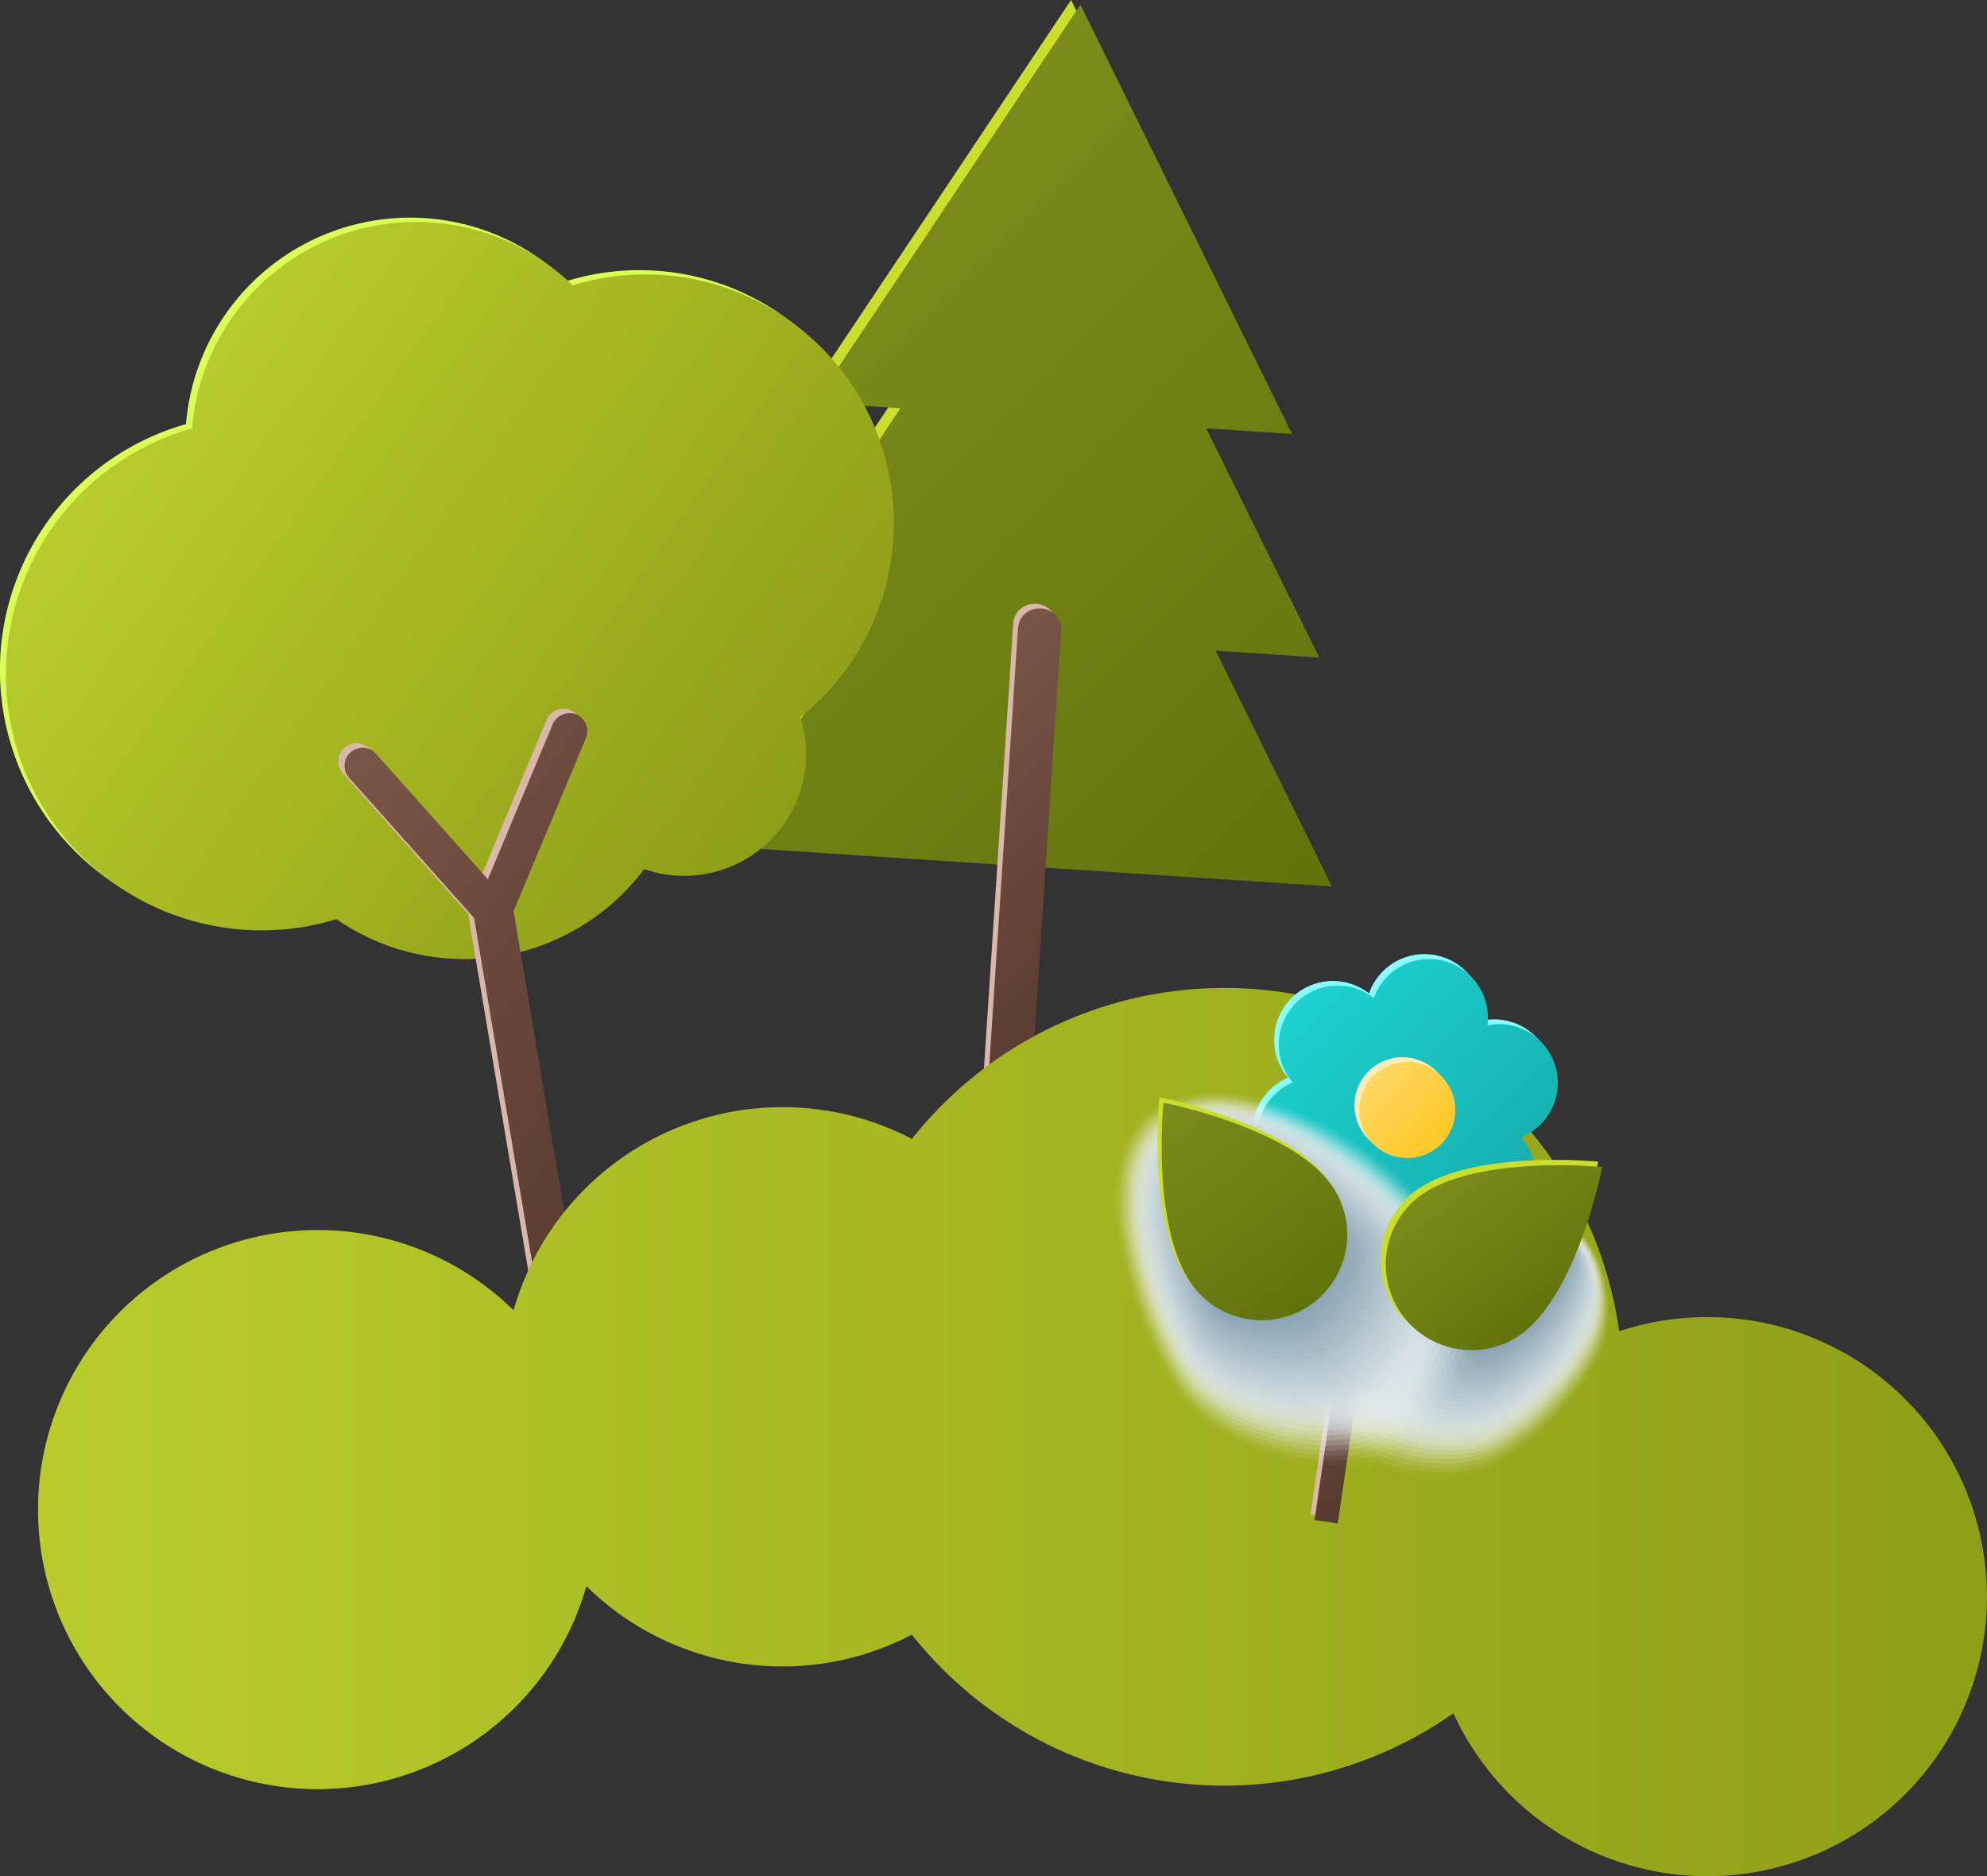 <?xml version="1.0" encoding="UTF-8"?> <svg xmlns="http://www.w3.org/2000/svg" xmlns:xlink="http://www.w3.org/1999/xlink" viewBox="0 0 561 529.66"><rect x="0" y="0" width="561" height="529.66" fill="#333333" stroke="none"/> <defs> <style>.cls-1{isolation:isolate;}.cls-2{fill:#cade2e;}.cls-3{fill:url(#linear-gradient);}.cls-4{fill:#dbb7ab;}.cls-5{fill:url(#linear-gradient-2);}.cls-6{fill:#dafe56;}.cls-7{fill:url(#linear-gradient-3);}.cls-8{fill:url(#linear-gradient-4);}.cls-9{fill:url(#linear-gradient-5);}.cls-10{fill:#87fffd;}.cls-11{fill:url(#linear-gradient-6);}.cls-12{fill:#ffedba;}.cls-13{fill:url(#linear-gradient-7);}.cls-14{fill:url(#linear-gradient-8);}.cls-15{mix-blend-mode:multiply;}.cls-16{fill:#fff;opacity:0;}.cls-17{fill:#fbfcfc;opacity:0.03;}.cls-18{fill:#f7f9fa;opacity:0.06;}.cls-19{fill:#f3f6f7;opacity:0.1;}.cls-20{fill:#eff3f5;opacity:0.13;}.cls-21{fill:#ebf0f2;opacity:0.16;}.cls-22{fill:#e8edf0;opacity:0.19;}.cls-23{fill:#e4eaed;opacity:0.23;}.cls-24{fill:#e0e7eb;opacity:0.26;}.cls-25{fill:#dce4e8;opacity:0.29;}.cls-26{fill:#d8e1e6;opacity:0.32;}.cls-27{fill:#d4dee3;opacity:0.35;}.cls-28{fill:#d0dbe0;opacity:0.39;}.cls-29{fill:#ccd8de;opacity:0.42;}.cls-30{fill:#c8d5db;opacity:0.45;}.cls-31{fill:#c4d2d9;opacity:0.48;}.cls-32{fill:#c1cfd6;opacity:0.52;}.cls-33{fill:#bdccd4;opacity:0.55;}.cls-34{fill:#b9c9d1;opacity:0.58;}.cls-35{fill:#b5c6cf;opacity:0.61;}.cls-36{fill:#b1c3cc;opacity:0.65;}.cls-37{fill:#adc0c9;opacity:0.68;}.cls-38{fill:#a9bdc7;opacity:0.71;}.cls-39{fill:#a5bac4;opacity:0.74;}.cls-40{fill:#a1b7c2;opacity:0.77;}.cls-41{fill:#9db4bf;opacity:0.81;}.cls-42{fill:#9ab1bd;opacity:0.84;}.cls-43{fill:#96aeba;opacity:0.87;}.cls-44{fill:#92abb8;opacity:0.9;}.cls-45{fill:#8ea8b5;opacity:0.94;}.cls-46{fill:#8aa5b3;opacity:0.97;}.cls-47{fill:#86a2b0;}.cls-48{fill:url(#linear-gradient-9);}.cls-49{fill:url(#linear-gradient-10);}</style> <linearGradient id="linear-gradient" x1="219.99" y1="86.45" x2="379.92" y2="246.39" gradientUnits="userSpaceOnUse"> <stop offset="0" stop-color="#7b8c1c"></stop> <stop offset="1" stop-color="#62730c"></stop> </linearGradient> <linearGradient id="linear-gradient-2" x1="255.13" y1="207.51" x2="323.7" y2="276.07" gradientUnits="userSpaceOnUse"> <stop offset="0" stop-color="#795547"></stop> <stop offset="1" stop-color="#573a2e"></stop> </linearGradient> <linearGradient id="linear-gradient-3" x1="61.55" y1="92.72" x2="214.95" y2="246.12" gradientTransform="translate(-33.98 28.89) rotate(-9.78)" gradientUnits="userSpaceOnUse"> <stop offset="0" stop-color="#b9cc2c"></stop> <stop offset="1" stop-color="#8f9e18"></stop> </linearGradient> <linearGradient id="linear-gradient-4" x1="80.81" y1="222.19" x2="182.75" y2="324.14" gradientTransform="translate(-33.98 28.89) rotate(-9.78)" xlink:href="#linear-gradient-2"></linearGradient> <linearGradient id="linear-gradient-5" x1="10.75" y1="404.29" x2="561" y2="404.29" gradientTransform="matrix(1, 0, 0, 1, 0, 0)" xlink:href="#linear-gradient-3"></linearGradient> <linearGradient id="linear-gradient-6" x1="366.59" y1="282.5" x2="428.19" y2="344.11" gradientUnits="userSpaceOnUse"> <stop offset="0" stop-color="#1dd1cf"></stop> <stop offset="1" stop-color="#16adac"></stop> </linearGradient> <linearGradient id="linear-gradient-7" x1="387.73" y1="303.76" x2="406.91" y2="322.94" gradientUnits="userSpaceOnUse"> <stop offset="0" stop-color="#fed763"></stop> <stop offset="1" stop-color="#fec826"></stop> </linearGradient> <linearGradient id="linear-gradient-8" x1="344.07" y1="337.66" x2="403.58" y2="397.17" gradientTransform="translate(59.41 -39.42) rotate(7.49)" xlink:href="#linear-gradient-2"></linearGradient> <linearGradient id="linear-gradient-9" x1="395.13" y1="321.88" x2="429.34" y2="356.09" gradientTransform="translate(59.41 -39.42) rotate(7.49)" xlink:href="#linear-gradient"></linearGradient> <linearGradient id="linear-gradient-10" x1="311.99" y1="313.14" x2="361.89" y2="363.05" gradientTransform="translate(59.41 -39.42) rotate(7.49)" xlink:href="#linear-gradient"></linearGradient> </defs> <title>Asset 17</title> <g class="cls-1"> <g id="Layer_2" data-name="Layer 2"> <g id="Ñëîé_4" data-name="Ñëîé 4"> <path class="cls-2" d="M373.38,248.9,199.47,237.49l41.22-61.68-29.22-1.93,40.08-60-24.19-1.59L302.4,0l59.75,121.18-24.24-1.6,31.94,64.71-29.27-1.93Z"></path> <path class="cls-3" d="M376.07,250.25l-173.9-11.41,41.22-61.68-29.23-1.92,40.08-60-24.19-1.58,75-112.32,59.75,121.17-24.24-1.59,31.94,64.71-29.26-1.94Z"></path> <path class="cls-4" d="M277.48,306.58,286.07,176a5.91,5.91,0,0,1,6.27-5.51l.43,0a5.92,5.92,0,0,1,5.5,6.27l-8.58,130.64Z"></path> <path class="cls-5" d="M278.83,307.94l8.59-130.64a5.9,5.9,0,0,1,6.27-5.51l.42,0a5.9,5.9,0,0,1,5.5,6.27L291,308.73Z"></path> <path class="cls-6" d="M249.67,134.81A70.08,70.08,0,0,0,160,79.34,63.51,63.51,0,0,0,52.51,119.72,72.22,72.22,0,0,0,84.2,260.42a73.08,73.08,0,0,0,9.1-2.15,63.41,63.41,0,0,0,86.87-14.13,34.06,34.06,0,0,0,16.94,1.42,34.46,34.46,0,0,0,28.28-39.66,34,34,0,0,0-1.13-4.68A70.09,70.09,0,0,0,249.67,134.81Z"></path> <path class="cls-7" d="M251.38,136A70.15,70.15,0,0,0,170.6,78.43a71.69,71.69,0,0,0-8.9,2.12A63.51,63.51,0,0,0,54.21,120.91a72.23,72.23,0,0,0,31.7,140.72A74.77,74.77,0,0,0,95,259.47a63.45,63.45,0,0,0,86.87-14.12A34.45,34.45,0,0,0,226,202.43,70.14,70.14,0,0,0,251.38,136Z"></path> <path class="cls-4" d="M161,200.44a5.26,5.26,0,0,0-6.8,3.06L136,247,104.65,211.8a5.1,5.1,0,1,0-7.59,6.78l35.09,39.35,19,112.67,11.13-1.87-19-112.7,20.32-48.61A5.26,5.26,0,0,0,161,200.44Z"></path> <path class="cls-8" d="M162.73,201.64a5.27,5.27,0,0,0-6.79,3.06l-18.2,43.52L106.35,213a5.09,5.09,0,1,0-7.58,6.77l35.08,39.36,19,112.67L164,369.94,145,257.23l20.32-48.61A5.27,5.27,0,0,0,162.73,201.64Z"></path> <path class="cls-9" d="M482.08,371.81a78.74,78.74,0,0,0-24.93,4,112.58,112.58,0,0,0-199.69-54.3A78.92,78.92,0,0,0,145,369.89a78.92,78.92,0,1,0,20.56,77.87,78.91,78.91,0,0,0,91.89,13.7,112.6,112.6,0,0,0,152.89,22.19,78.92,78.92,0,1,0,71.73-111.84Z"></path> <path class="cls-10" d="M428.13,319.7a16.58,16.58,0,0,0-9.51-31.61,16.59,16.59,0,0,0-32.1-7.66,16.36,16.36,0,0,0-6.33-3.05,16.58,16.58,0,0,0-16.52,26.83,16.58,16.58,0,0,0,2.65,31.39,16.21,16.21,0,0,0,7,.14,16.6,16.6,0,0,0,32.08,7.88,16.58,16.58,0,0,0,22.74-23.92Z"></path> <path class="cls-11" d="M429.47,321.05a16.58,16.58,0,0,0-9.5-31.62,16.6,16.6,0,0,0-32.11-7.66A16.58,16.58,0,0,0,365,305.56a16.59,16.59,0,0,0,2.66,31.4,16.35,16.35,0,0,0,7,.12A16.6,16.6,0,0,0,406.73,345a16.55,16.55,0,0,0,26.34-9.24A16.51,16.51,0,0,0,429.47,321.05Z"></path> <path class="cls-12" d="M392.83,325.2a13.56,13.56,0,1,1,16.33-10A13.57,13.57,0,0,1,392.83,325.2Z"></path> <path class="cls-13" d="M394.18,326.55a13.56,13.56,0,1,1,16.33-10.05A13.55,13.55,0,0,1,394.18,326.55Z"></path> <polygon class="cls-4" points="420.98 354.43 417.03 349.07 381.36 375.31 380.64 375.2 354.01 339.82 348.68 343.82 376.78 381.17 369.98 427.59 376.53 428.55 383.35 382.12 420.98 354.43"></polygon> <polygon class="cls-14" points="422.13 355.94 418.18 350.58 382.52 376.82 381.79 376.71 355.18 341.33 349.85 345.34 377.94 382.68 371.14 429.1 377.69 430.07 384.51 383.64 422.13 355.94"></polygon> <g class="cls-15"> <path class="cls-16" d="M452.39,383.55c-6.88,13.05-19.19,25.51-31.22,31.54-11.32,5.68-46.32,6.37-57.87-26.26C357.87,373.5,390,327.13,426,336.07,460.27,344.59,456,376.75,452.39,383.55Z"></path> <path class="cls-17" d="M452,382.71c-6.73,13-19,25.31-30.86,31.26-11.09,5.54-45.38,6-56.65-25.73-5.51-15.35,26.4-60.52,61.47-51.85C459.59,344.65,455.68,375.71,452,382.71Z"></path> <path class="cls-18" d="M451.7,381.87c-6.6,12.89-18.72,25.1-30.52,31-10.86,5.41-44.33,5.69-55.43-25.19-5.53-15.39,26.12-59.34,60.29-50.95C458.91,344.71,455.38,374.67,451.7,381.87Z"></path> <path class="cls-19" d="M451.35,381c-6.46,12.81-18.48,24.91-30.16,30.69-10.63,5.29-43.34,5.36-54.21-24.65-5.58-15.42,25.83-58.15,59.1-50C458.22,344.76,455.08,373.63,451.35,381Z"></path> <path class="cls-20" d="M451,380.18c-6.34,12.72-18.25,24.71-29.82,30.4-10.4,5.16-42.35,5-53-24.12-5.64-15.45,25.54-57,57.91-49.13C457.54,344.82,454.79,372.59,451,380.18Z"></path> <path class="cls-21" d="M450.66,379.33c-6.21,12.64-18,24.5-29.46,30.12-10.18,5-41.38,4.7-51.76-23.58-5.69-15.48,25.23-55.7,56.72-48.22C456.84,344.94,454.49,371.54,450.66,379.33Z"></path> <path class="cls-22" d="M450.32,378.49c-6.09,12.55-17.79,24.29-29.12,29.84-9.95,4.87-40.39,4.36-50.54-23.05-5.74-15.51,24.95-54.51,55.54-47.31C456.15,345,454.19,370.5,450.32,378.49Z"></path> <path class="cls-23" d="M450,377.65c-6,12.46-17.55,24.09-28.76,29.55-9.73,4.73-39.42,4-49.32-22.51-5.79-15.54,24.66-53.31,54.35-46.41C455.47,345.08,453.89,369.45,450,377.65Z"></path> <path class="cls-24" d="M449.63,376.8c-5.84,12.38-17.32,23.89-28.42,29.27-9.49,4.6-38.44,3.7-48.09-22-5.85-15.57,24.37-52.11,53.16-45.49C454.78,345.15,453.59,368.41,449.63,376.8Z"></path> <path class="cls-25" d="M449.28,376c-5.72,12.28-17.08,23.69-28.06,29-9.27,4.47-37.48,3.38-46.87-21.44-5.91-15.6,24.08-50.91,52-44.59S453.29,367.36,449.28,376Z"></path> <path class="cls-26" d="M448.94,375.11c-5.61,12.19-16.86,23.49-27.72,28.7-9,4.34-36.51,3.05-45.65-20.9-6-15.63,23.79-49.72,50.79-43.68S453,366.32,448.94,375.11Z"></path> <path class="cls-27" d="M448.59,374.27c-5.49,12.1-16.62,23.29-27.36,28.42-8.81,4.2-35.55,2.72-44.43-20.37-6-15.66,23.5-48.53,49.6-42.77C452.72,345.35,452.68,365.27,448.59,374.27Z"></path> <path class="cls-28" d="M448.25,373.43c-5.39,12-16.39,23.09-27,28.13-8.58,4.07-34.59,2.4-43.2-19.84C372,366,401.24,334.4,426.43,339.86,452,345.41,452.37,364.22,448.25,373.43Z"></path> <path class="cls-29" d="M447.9,372.58c-5.27,11.91-16.15,22.89-26.67,27.85-8.35,3.94-33.63,2.08-42-19.3-6.14-15.72,22.92-46.13,47.21-40.95C451.35,345.48,452.07,363.17,447.9,372.58Z"></path> <path class="cls-30" d="M447.56,371.74c-5.17,11.81-15.92,22.69-26.32,27.56-8.12,3.81-32.68,1.76-40.76-18.76-6.19-15.75,22.64-44.94,46-40.05C450.67,345.55,451.76,362.13,447.56,371.74Z"></path> <path class="cls-31" d="M447.21,370.89c-5.06,11.72-15.68,22.5-26,27.29-7.89,3.67-31.73,1.43-39.53-18.23-6.26-15.78,22.35-43.75,44.84-39.14C450,345.61,451.45,361.08,447.21,370.89Z"></path> <path class="cls-32" d="M446.87,370.05c-5,11.62-15.45,22.29-25.62,27-7.66,3.54-30.79,1.11-38.31-17.7-6.32-15.8,22.06-42.55,43.65-38.22C449.3,345.67,451.14,360,446.87,370.05Z"></path> <path class="cls-33" d="M446.52,369.21c-4.85,11.51-15.21,22.09-25.27,26.71-7.43,3.41-29.84.8-37.09-17.16-6.38-15.83,21.78-41.36,42.47-37.32C448.61,345.74,450.83,359,446.52,369.21Z"></path> <path class="cls-34" d="M446.18,368.36c-4.75,11.42-15,21.9-24.92,26.43-7.2,3.28-28.91.48-35.87-16.62-6.45-15.86,21.49-40.17,41.28-36.41C447.93,345.8,450.52,357.93,446.18,368.36Z"></path> <path class="cls-35" d="M445.83,367.52c-4.65,11.32-14.73,21.7-24.57,26.14-7,3.16-28,.17-34.64-16.08-6.52-15.89,21.2-39,40.09-35.51C447.25,345.86,450.2,356.87,445.83,367.52Z"></path> <path class="cls-36" d="M445.49,366.67c-4.55,11.22-14.5,21.51-24.22,25.87-6.74,3-27-.15-33.42-15.56-6.59-15.91,20.91-37.79,38.9-34.59C446.56,345.92,449.89,355.82,445.49,366.67Z"></path> <path class="cls-37" d="M445.14,365.83c-4.45,11.12-14.26,21.31-23.87,25.58-6.5,2.89-26.11-.46-32.2-15-6.66-15.93,20.64-36.61,37.72-33.68C445.88,346,449.57,354.77,445.14,365.83Z"></path> <path class="cls-38" d="M444.8,365c-4.36,11-14,21.11-23.52,25.29-6.28,2.77-25.19-.77-31-14.48-6.74-16,20.35-35.43,36.53-32.78C445.2,346,449.25,353.72,444.8,365Z"></path> <path class="cls-39" d="M444.45,364.14c-4.26,10.92-13.79,20.92-23.17,25-6,2.64-24.26-1.08-29.75-13.94-6.82-16,20.06-34.25,35.34-31.87C444.52,346.09,448.93,352.66,444.45,364.14Z"></path> <path class="cls-40" d="M444.11,363.3C439.94,374.12,430.56,384,421.29,388c-5.82,2.51-23.35-1.4-28.53-13.42-6.91-16,19.77-33.06,34.15-31C443.83,346.14,448.6,351.61,444.11,363.3Z"></path> <path class="cls-41" d="M443.76,362.45c-4.07,10.72-13.31,20.54-22.47,24.45-5.58,2.38-22.42-1.7-27.31-12.88-7-16,19.5-31.89,33-30C443.15,346.19,448.28,350.55,443.76,362.45Z"></path> <path class="cls-42" d="M443.42,361.61c-4,10.62-13.08,20.34-22.12,24.16-5.35,2.26-21.52-2-26.09-12.34-7.09-16,19.21-30.72,31.78-29.14C442.47,346.23,448,349.5,443.42,361.61Z"></path> <path class="cls-43" d="M443.07,360.77c-3.88,10.51-12.83,20.15-21.77,23.87-5.11,2.13-20.6-2.31-24.86-11.8-7.2-16,18.93-29.55,30.59-28.24C441.79,346.27,447.62,348.44,443.07,360.77Z"></path> <path class="cls-44" d="M442.73,359.92c-3.8,10.42-12.6,20-21.43,23.59-4.88,2-19.69-2.61-23.63-11.27-7.32-16,18.64-28.38,29.4-27.32C441.11,346.3,447.29,347.39,442.73,359.92Z"></path> <path class="cls-45" d="M442.38,359.08c-3.7,10.31-12.35,19.78-21.07,23.31-4.65,1.88-18.78-2.92-22.42-10.74-7.44-16,18.37-27.22,28.22-26.41C440.43,346.33,447,346.33,442.38,359.08Z"></path> <path class="cls-46" d="M442,358.23c-3.62,10.21-12.11,19.61-20.73,23-4.41,1.77-17.88-3.22-21.19-10.2-7.6-16,18.08-26.07,27-25.51C439.76,346.34,446.63,345.27,442,358.23Z"></path> <path class="cls-47" d="M441.69,357.39c-3.53,10.11-11.87,19.41-20.37,22.74-4.18,1.64-17-3.51-20-9.66-7.78-16,17.79-24.92,25.83-24.6C439.07,346.35,446.29,344.21,441.69,357.39Z"></path> </g> <g class="cls-15"> <path class="cls-16" d="M413.78,351.19c13,19.31,1.7,47.24-19.12,60.35-12.77,8-47.36,2.9-61.48-15.79-12.21-16.13-39.59-82.56,5.49-87.9C362.76,305,397.06,326.3,413.78,351.19Z"></path> <path class="cls-17" d="M412.59,351.11c12.66,18.94,1.48,46.27-18.84,59.08-12.46,7.87-46.47,2.88-60.25-15.38-12.11-16.08-38.48-81.08,5.33-86.37C362.24,305.6,396.31,326.79,412.59,351.11Z"></path> <path class="cls-18" d="M411.4,351c12.35,18.55,1.26,45.29-18.55,57.79-12.16,7.69-45.6,2.87-59-15-12-16-37.37-79.6,5.16-84.85C361.72,306.2,395.56,327.28,411.4,351Z"></path> <path class="cls-19" d="M410.21,351c12,18.18,1,44.32-18.26,56.52-11.86,7.51-44.72,2.85-57.81-14.56-11.91-16-36.26-78.11,5-83.32C361.21,306.8,394.81,327.77,410.21,351Z"></path> <path class="cls-20" d="M409,350.89c11.72,17.79.8,43.34-18,55.23-11.56,7.34-43.89,2.88-56.59-14.14-11.85-15.87-35.14-76.63,4.83-81.79C360.69,307.4,394.05,328.26,409,350.89Z"></path> <path class="cls-21" d="M407.84,350.81c11.4,17.42.58,42.36-17.69,54-11.26,7.15-43,2.87-55.37-13.73-11.76-15.81-34-75.15,4.67-80.27C360.18,308,393.3,328.75,407.84,350.81Z"></path> <path class="cls-22" d="M406.65,350.74c11.09,17,.36,41.38-17.41,52.67-11,7-42.15,2.87-54.15-13.32-11.66-15.73-32.91-73.66,4.51-78.73C359.66,308.6,392.55,329.24,406.65,350.74Z"></path> <path class="cls-23" d="M405.46,350.67c10.78,16.65.14,40.4-17.12,51.39-10.66,6.8-41.28,2.86-52.93-12.91s-31.8-72.18,4.35-77.21C359.14,309.2,391.8,329.73,405.46,350.67Z"></path> <path class="cls-24" d="M404.28,350.59c10.5,16.25-.09,39.43-16.84,50.11-10.36,6.62-40.41,2.85-51.71-12.49-11.48-15.61-30.69-70.7,4.18-75.69C358.63,309.8,391.09,330.19,404.28,350.59Z"></path> <path class="cls-25" d="M403.09,350.52c10.19,15.86-.32,38.45-16.55,48.83-10.06,6.44-39.54,2.84-50.49-12.09-11.39-15.54-29.58-69.21,4-74.15C358.11,310.4,390.35,330.68,403.09,350.52Z"></path> <path class="cls-26" d="M401.9,350.44c9.88,15.49-.54,37.48-16.27,47.55-9.75,6.27-38.66,2.84-49.26-11.67-11.3-15.48-28.47-67.73,3.85-72.63C357.6,311,389.6,331.17,401.9,350.44Z"></path> <path class="cls-27" d="M400.71,350.37c9.57,15.1-.76,36.5-16,46.27-9.45,6.08-37.79,2.82-48-11.26-11.21-15.42-27.36-66.25,3.68-71.11C357.08,311.6,388.85,331.66,400.71,350.37Z"></path> <path class="cls-28" d="M399.52,350.29c9.26,14.72-1,35.53-15.69,45-9.16,5.91-36.92,2.82-46.82-10.85-11.12-15.35-26.23-64.7,3.52-69.57C356.57,312.23,388.11,332.15,399.52,350.29Z"></path> <path class="cls-29" d="M398.34,350.22c9,14.33-1.22,34.55-15.41,43.71-8.86,5.73-36.05,2.8-45.6-10.44-11-15.29-25.12-63.22,3.35-68.05C356.05,312.83,387.36,332.64,398.34,350.22Z"></path> <path class="cls-30" d="M397.15,350.15c8.64,14-1.44,33.57-15.13,42.42-8.55,5.55-35.16,2.8-44.37-10-10.93-15.23-24-61.73,3.19-66.52C355.54,313.44,386.61,333.12,397.15,350.15Z"></path> <path class="cls-31" d="M396,350.07c8.33,13.57-1.66,32.6-14.84,41.15-8.25,5.37-34.29,2.78-43.15-9.62-10.83-15.16-22.9-60.24,3-65C355,314,385.86,333.61,396,350.07Z"></path> <path class="cls-32" d="M394.77,350c8,13.19-1.88,31.62-14.55,39.86-8,5.2-33.41,2.77-41.93-9.2-10.74-15.1-21.78-58.75,2.86-63.47C354.51,314.64,385.11,334.1,394.77,350Z"></path> <path class="cls-33" d="M393.59,349.92c7.7,12.81-2.12,30.65-14.27,38.59-7.66,5-32.53,2.75-40.71-8.79-10.64-15.05-20.67-57.27,2.69-61.94C354,315.24,384.36,334.59,393.59,349.92Z"></path> <path class="cls-34" d="M392.4,349.85c7.39,12.42-2.34,29.67-14,37.3-7.35,4.84-31.65,2.75-39.48-8.38-10.55-15-19.56-55.78,2.53-60.41C353.48,315.84,383.61,335.08,392.4,349.85Z"></path> <path class="cls-35" d="M391.21,349.77c7.08,12.05-2.56,28.7-13.7,36-7.05,4.66-30.77,2.73-38.26-8-10.45-14.92-18.44-54.3,2.36-58.88C353,316.44,382.86,335.58,391.21,349.77Z"></path> <path class="cls-36" d="M390,349.7c6.77,11.66-2.78,27.72-13.41,34.74-6.75,4.48-29.89,2.71-37-7.55-10.35-14.87-17.33-52.82,2.19-57.36C352.45,317.05,382.11,336.07,390,349.7Z"></path> <path class="cls-37" d="M388.83,349.63c6.46,11.28-3,26.74-13.12,33.46-6.45,4.3-29,2.69-35.82-7.15-10.25-14.8-16.22-51.33,2-55.83C351.93,317.65,381.36,336.56,388.83,349.63Z"></path> <path class="cls-38" d="M387.65,349.55c6.14,10.91-3.24,25.77-12.84,32.18-6.15,4.13-28.13,2.68-34.6-6.73-10.15-14.75-15.11-49.85,1.86-54.3C351.42,318.25,380.61,337.05,387.65,349.55Z"></path> <path class="cls-39" d="M386.46,349.48c5.82,10.52-3.46,24.79-12.56,30.9-5.85,3.95-27.23,2.66-33.37-6.33-10-14.69-14-48.36,1.7-52.77C350.9,318.85,379.86,337.54,386.46,349.48Z"></path> <path class="cls-40" d="M385.27,349.4c5.51,10.15-3.68,23.82-12.27,29.62-5.55,3.77-26.35,2.64-32.15-5.91-9.94-14.64-12.88-46.88,1.53-51.24C350.39,319.44,379.1,338,385.27,349.4Z"></path> <path class="cls-41" d="M384.08,349.33c5.2,9.77-3.9,22.84-12,28.34-5.25,3.59-25.46,2.62-30.93-5.5-9.83-14.59-11.77-45.41,1.37-49.72C349.87,320,378.35,338.53,384.08,349.33Z"></path> <path class="cls-42" d="M382.9,349.25c4.87,9.39-4.14,21.86-11.7,27.06-4.95,3.42-24.58,2.6-29.71-5.09-9.71-14.54-10.66-43.92,1.2-48.19C349.36,320.64,377.59,339,382.9,349.25Z"></path> <path class="cls-43" d="M381.71,349.18c4.55,9-4.36,20.88-11.42,25.78-4.64,3.23-23.68,2.58-28.48-4.68-9.6-14.49-9.55-42.45,1-46.66C348.84,321.23,376.83,339.52,381.71,349.18Z"></path> <path class="cls-44" d="M380.52,349.11c4.23,8.63-4.58,19.9-11.13,24.49-4.34,3.06-22.79,2.56-27.26-4.26-9.48-14.45-8.44-41,.87-45.14C348.32,321.83,376.07,340,380.52,349.11Z"></path> <path class="cls-45" d="M379.33,349c3.91,8.26-4.8,18.93-10.84,23.22-4.05,2.88-21.9,2.53-26-3.86-9.35-14.4-7.33-39.51.71-43.6C347.8,322.42,375.31,340.51,379.33,349Z"></path> <path class="cls-46" d="M378.15,349c3.58,7.89-5,18-10.56,21.93-3.75,2.7-21,2.52-24.82-3.44-9.22-14.37-6.23-38.05.54-42.08C347.28,323,374.54,341,378.15,349Z"></path> <path class="cls-47" d="M377,348.88c3.25,7.52-5.26,17-10.28,20.66-3.44,2.52-20.1,2.49-23.59-3-9.08-14.34-5.13-36.6.37-40.56C346.76,323.59,373.77,341.51,377,348.88Z"></path> </g> <path class="cls-2" d="M399.54,336.24a24.19,24.19,0,0,0,28.9,38.8c15.95-11.87,22.78-47.1,22.78-47.1S415.49,324.35,399.54,336.24Z"></path> <path class="cls-2" d="M374.44,332.56a24.19,24.19,0,0,1-38.83,28.87c-11.87-15.95-8.29-51.66-8.29-51.66S362.58,316.59,374.44,332.56Z"></path> <path class="cls-48" d="M400.7,337.75a24.2,24.2,0,0,0,28.91,38.81c15.95-11.88,22.76-47.11,22.76-47.11S416.65,325.87,400.7,337.75Z"></path> <path class="cls-49" d="M375.6,334.08a24.19,24.19,0,0,1-38.83,28.86c-11.86-15.95-8.28-51.65-8.28-51.65S363.73,318.11,375.6,334.08Z"></path> </g> </g> </g> </svg> 